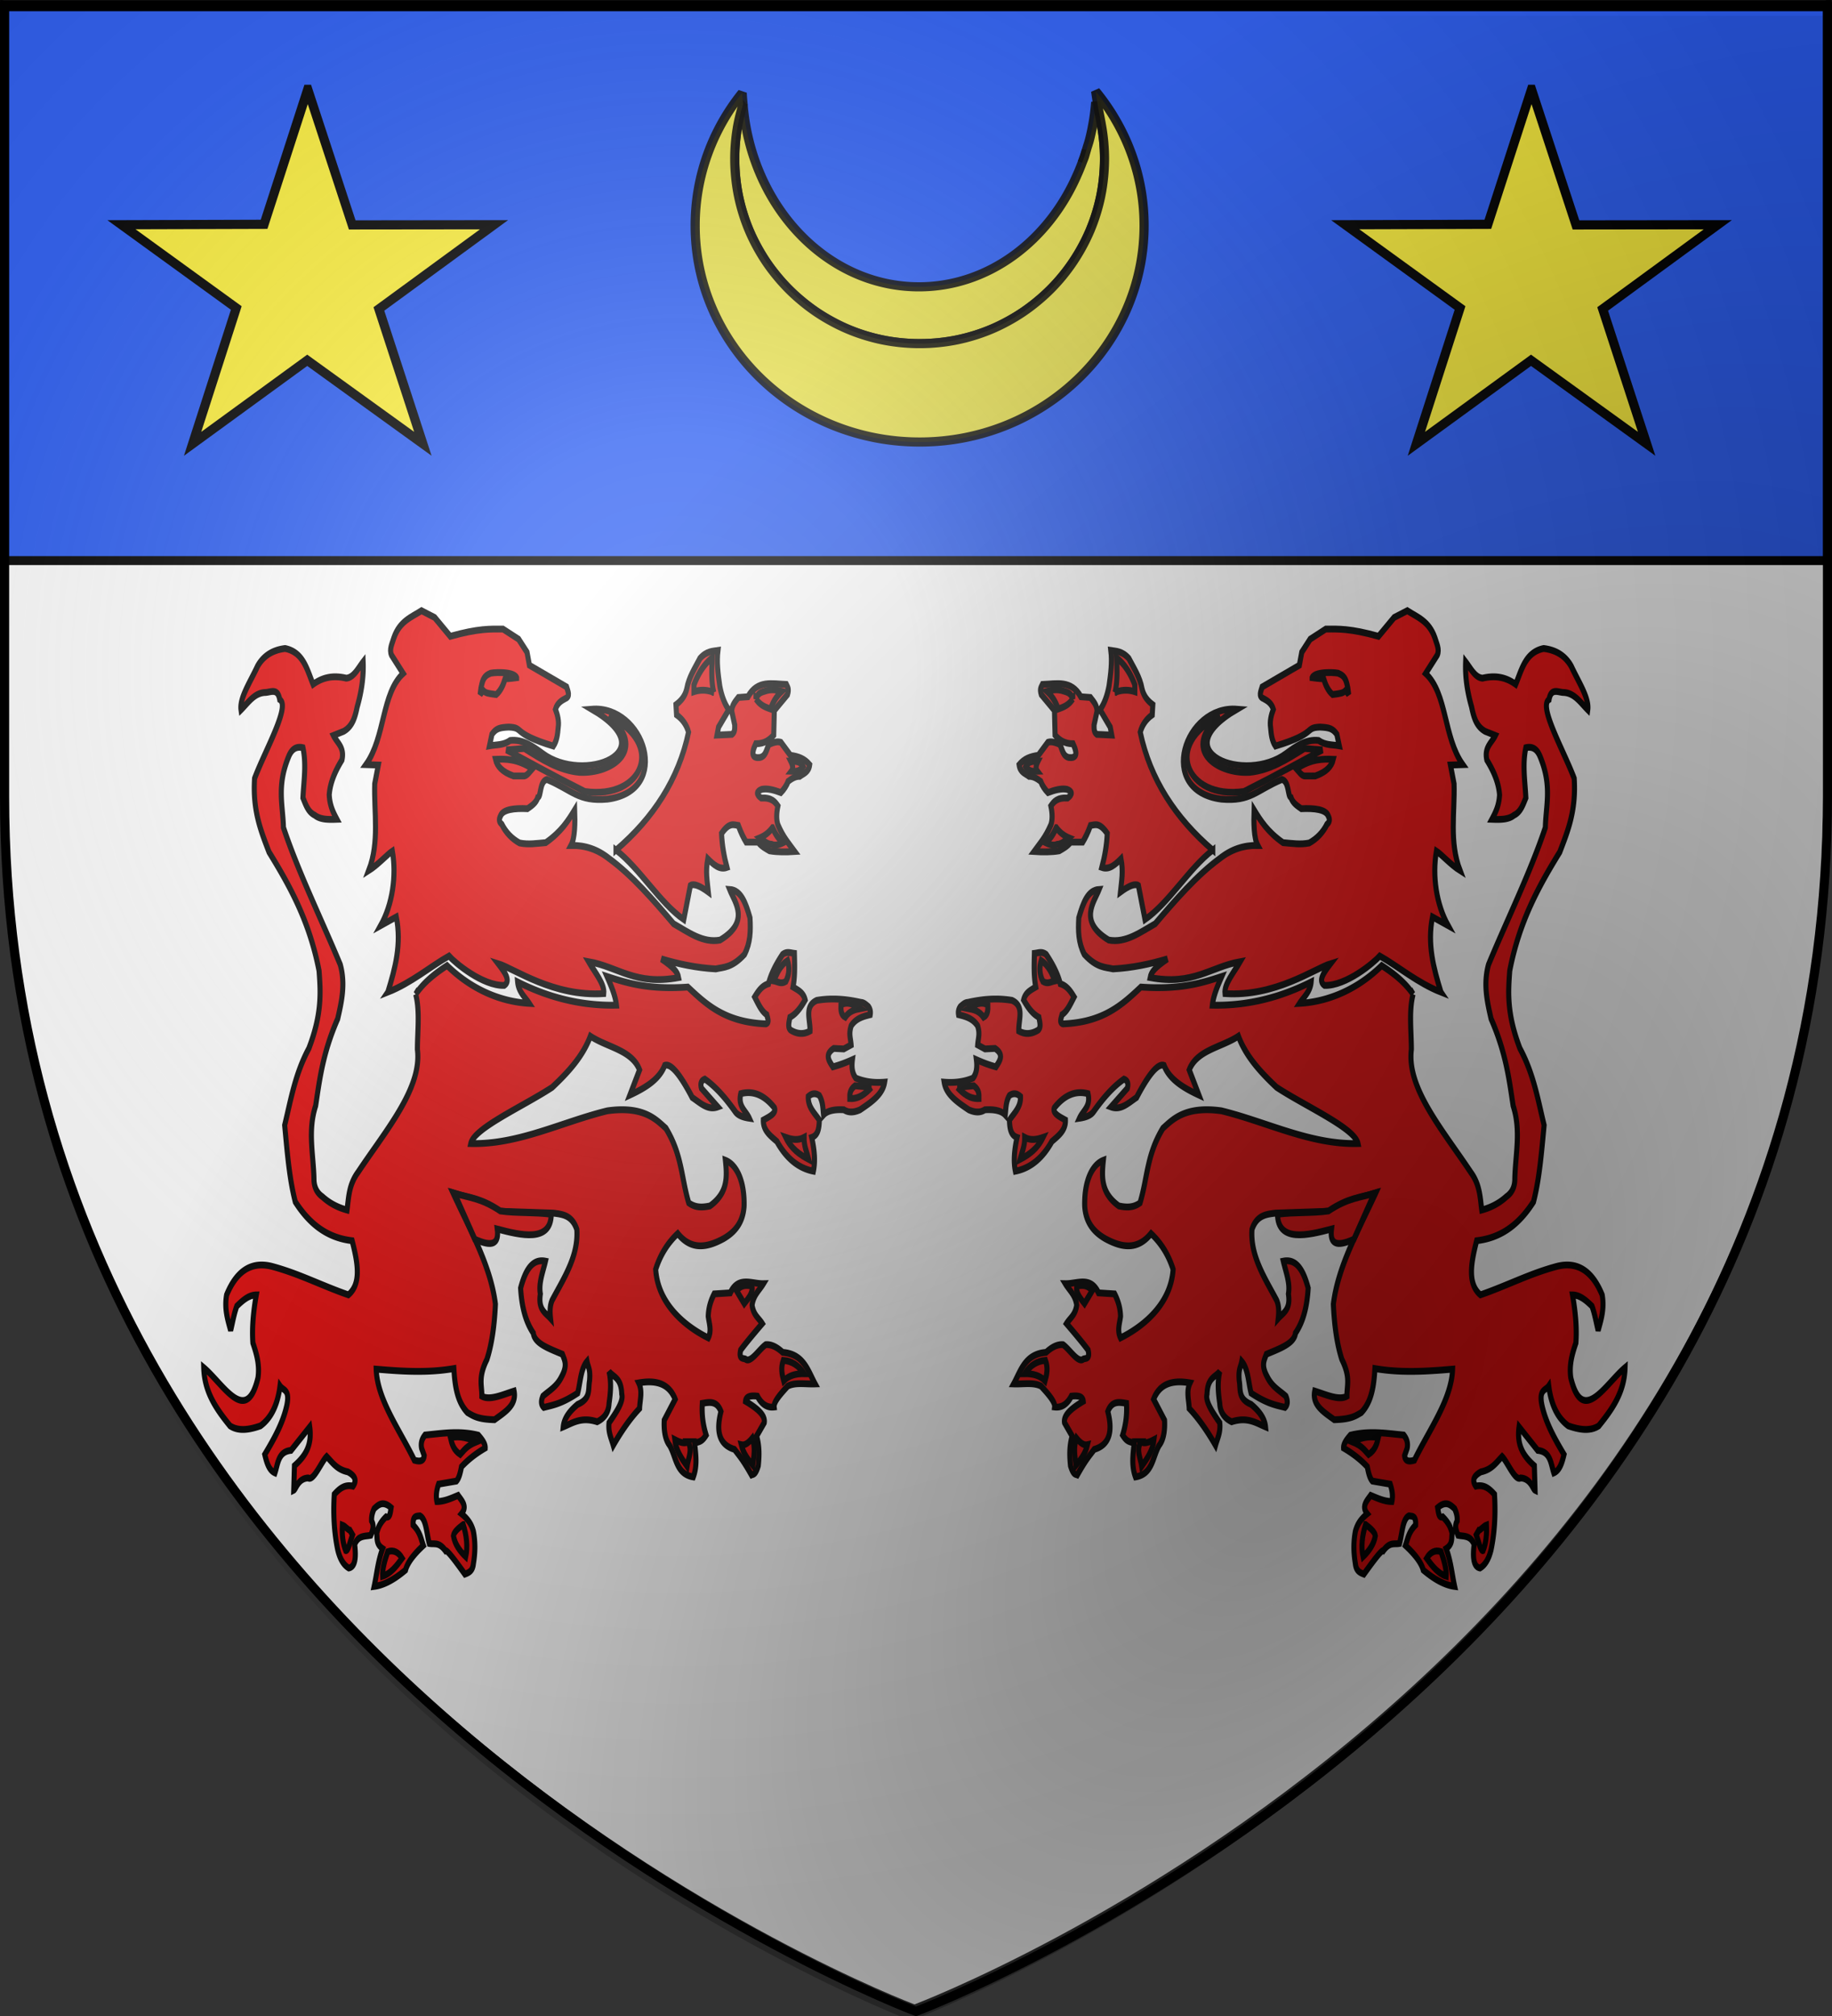 <svg xmlns="http://www.w3.org/2000/svg" xmlns:xlink="http://www.w3.org/1999/xlink" width="600" height="660" version="1.0"><rect width="100%" height="100%" fill="#333333" stroke="none"/><defs><radialGradient xlink:href="#a" id="c" cx="418.062" cy="294.136" r="300" fx="418.062" fy="294.136" gradientTransform="matrix(1.212 -1.705 .952 .677 -360.034 979.205)" gradientUnits="userSpaceOnUse"/><radialGradient xlink:href="#b" id="d" cx="221.445" cy="226.331" r="300" fx="221.445" fy="226.331" gradientTransform="matrix(1.353 0 0 1.349 -77.63 -85.747)" gradientUnits="userSpaceOnUse"/><linearGradient id="a"><stop offset="0" style="stop-color:#000;stop-opacity:1"/><stop offset="1" style="stop-color:#000;stop-opacity:0"/></linearGradient><linearGradient id="b"><stop offset="0" style="stop-color:white;stop-opacity:.314"/><stop offset=".19" style="stop-color:white;stop-opacity:.251"/><stop offset=".6" style="stop-color:#6b6b6b;stop-opacity:.125"/><stop offset="1" style="stop-color:black;stop-opacity:.125"/></linearGradient></defs><g style="display:inline"><path d="M299.5 656.2S598 543.88 598 258.427V-.124H1v258.552c0 285.451 298.5 397.771 298.5 397.771z" style="fill:#fff;fill-opacity:1;fill-rule:evenodd;stroke:none;stroke-width:1px;stroke-linecap:butt;stroke-linejoin:miter;stroke-opacity:1"/></g><g style="display:inline"><g style="fill:#2b5df2;fill-opacity:1;display:inline"><path d="M1.532 2.114h596.466v179.009H1.532z" style="fill:#2b5df2;fill-opacity:1;fill-rule:nonzero;stroke:#000;stroke-width:2.877;stroke-miterlimit:4;stroke-opacity:1;stroke-dasharray:none" transform="matrix(1.001 0 0 1.017 -.08 -.674)"/></g><g style="fill:#e20909;fill-opacity:1"><path d="M348.336 475.563c-2.484-6.015-4.756-12.176-2.904-19.163l5.346 2.211c-4.01-5.398-5.464-12.61-3.992-18.992 1.64.797 4.937 3.508 8.105 4.989-3.758-7.37-1.772-14.741-2.056-22.112l-1.234-4.79 4.233-.108c-6.663-7.019-5.3-18.084-12.749-23.217l3.992-4.683c.872-1.474-.252-2.948-.822-4.422-2.014-4.254-6-5.233-9.46-6.894l-4.523 1.734-5.346 4.791c-9.654-2.005-13.704-1.858-18.095-1.842l-5.347 2.58-2.878 3.316-.823 3.317-12.749 5.527c-.478 1.167-1.338 2.447.411 2.949 1.424.573 2.795 1.211 3.41 2.75-.782 1.54-1.251 3.08-.942 4.62.205 1.66.39 3.325 1.663 4.746 14.58-3.293 9.735-4.676 15.301-4.838 3.181.118 4.339.361 5.758 1.842l.84 2.933c-2.37-.326-4.741-.102-7.112-1.366-4.407-.34-7.77 1.498-11.104 3.316-13.933 7.815-42.294-.177-16.843-11.278-17.958-1.089-27.915 20.733-5.41 22.912 10.155.675 12.096-2.29 20.821-5.016 2.555.576 1.889 4.436 3.077 4.584.616 1.428 2.144 2.13 3.531 2.865 4.667-.164 8.388.225 9.218 1.78.801 1.157.322 1.741-.411 2.21-1.432 2.114-3.479 3.676-6.073 4.747-3 .467-5.999.105-8.998-.086-5.314-2.782-7.638-5.563-9.92-8.345-.149 3.225-.097 7.183 1.259 9.06-4.735-.078-9.106.985-13.065 3.339-7.764 4.196-15.418 10.774-22.087 16.606-5.128 2.166-10.098 4.972-15.964 4.161-10.474-4.7-4.972-9.749-3.29-12.898-3.848.19-5.426 3.26-6.967 7.24-.248 3.368-.172 6.276 1.886 9.299 4.283 3.434 7.117 3.244 9.87 3.708 6.65-.27 12.775-1.248 18.652-2.558-4.194 2.152-5.554 3.301-5.928 4.769 14.78 2.057 20.568-2.693 30.844-4.054-2.14 2.763-5.517 5.684-5.176 8.13 17.296.844 30.666-6.358 36.166-7.609-2.26 2.196-4.353 4.353-2.057 5.528 7.492.141 16.946-5.798 18.968-7.5 6.263 2.61 12.817 6.821 20.974 9.212z" style="fill:#e20909;fill-opacity:1;fill-rule:evenodd;stroke:#000;stroke-width:1.737;stroke-linecap:butt;stroke-linejoin:miter;stroke-miterlimit:4;stroke-opacity:1;stroke-dasharray:none" transform="matrix(.955 0 0 1.285 139.262 -286.292)"/><path d="M311.419 416.247c-3.612-.11-7.429-.131-12.646 2.396.926.762 1.91 1.966 3.084 1.842h3.393c3.847-1.011 5.605-2.49 6.169-4.238zM307.717 413.852l-6.168-.369c-6.028 2.815-11.845 5.58-18.918 6.08-11.227.44-23.438-5.847-10.076-14.28-19.236 6.71-12.151 21.307 8.225 19.164 13.173-4.942 17.959-7.064 26.937-10.595z" style="fill:#e20909;fill-opacity:1;fill-rule:evenodd;stroke:#000;stroke-width:1.737;stroke-linecap:butt;stroke-linejoin:miter;stroke-miterlimit:4;stroke-opacity:1;stroke-dasharray:none" transform="matrix(.955 0 0 1.285 139.262 -286.292)"/><path d="M270.088 439.372c-12.75-8.133-21.45-17.973-24.881-30.035.685-1.846 2.056-3.313 4.112-4.422l.206-2.58c-1.684-.947-3.107-2.13-3.701-4.053-.701-2.941-2.801-5.256-4.524-7.74-2.27-1.895-4.437-1.816-6.169-2.026.497 3.01-.04 6.02-.617 9.029-.62 2.514-1.641 4.549-3.084 6.08l3.496 4.423.514 2.026-5.141-.184c-1.077-.626-.894-1.535-.925-2.395l1.028-3.501c-.008-1.501-1.197-2.473-2.262-3.501l-3.29-.184c-3.236-4.311-8.356-3.274-13.16-3.133-.382.64-1.063 1.013-.411 2.58l4.523 4.054.206 6.264c1.416 1.215 3.123 2.213 6.169 2.212 1.872 2.993.78 3.686-1.44 3.5-2.094-.34-2.228-2.087-3.084-3.316-2.198-.778-3.27-.748-4.113-.553l-3.29 3.317c-2.873.313-4.803.853-6.58 2.395.321 1.89 2.052 2.2 3.393 2.948 1.507-.026 2.774.59 4.01 1.29.51 1.062 1.423 2.034 2.467 2.856 2.419-.68 4.707-1.126 6.58-.829 1.766.503 2.003 1.217.206 2.211-3.696-.12-4.74.947-5.757 2.027.548 1.965.548 3.562 0 4.79-1.92 3.344-3.839 4.858-5.758 6.818 2.995.148 5.914.158 8.636-.184 1.38-.6 2.792-1.138 3.907-2.211h4.113c.89-1.09 1.782-2.413 2.673-4.238 1.625-.18 3.08-.855 5.757 2.027-.167 3.02-.862 5.884-1.85 8.66 2.542.668 4.576-.71 6.58-2.211.816 3.363.196 5.549-.206 8.476 3.016-1.658 5.072-2.211 6.169-1.658l2.262 8.66c8.144-4.182 15.097-13.026 23.236-17.69z" style="fill:#e20909;fill-opacity:1;fill-rule:evenodd;stroke:#000;stroke-width:1.737;stroke-linecap:butt;stroke-linejoin:miter;stroke-miterlimit:4;stroke-opacity:1;stroke-dasharray:none" transform="matrix(.955 0 0 1.285 139.262 -286.292)"/><path d="M236.57 399.203a12.739 12.739 0 0 1 6.786-.184v-1.75c-1.545-3.037-3.63-5.348-6.271-6.91.201 3.031.359 6.053-.514 8.844zM222.074 400.861c-1.498 1.672-3.273 2.102-5.038 2.58-.714-1.753-1.994-3.252-3.804-4.514 1.557-.318 3.148-.59 5.243-.185 1.32.386 2.796.348 3.599 2.12zM210.148 416.708c-.64.962-.93 1.862-.206 2.58-1.337.034-2.673.193-4.01-1.198.727-1.221 2.408-1.372 4.216-1.382zM216.42 433.66c1.073 1.078 2.423 1.991 4.317 2.58-1.257.766-2.488 1.603-4.01 1.658-1.209.424-2.63.09-4.112-.46 1.973-.944 2.905-2.354 3.804-3.778zM338.782 476.095c-2.923-3.176-6.753-5.336-10.76-7.296-8.31 6.036-18.208 9.191-28.14 9.626 1.357-1.564 3.638-2.944 3.936-5.457-9.955 3.727-21.177 6.116-33.87 5.917.358-2.432 1.767-4.864 3.198-7.296-7.105 1.725-14.43 3.363-27.71 2.682-6.409 4.493-12.85 8.967-26.755 9.381-1.23-.274-.638-1.364-.29-2.345 1.756-.828 2.91-2.735 4.138-4.507-1.2-1.463-2.461-2.872-4.738-3.371-.86-2.489-2.594-4.977-4.823-7.465-1.488-.827-2.565-.408-4.053-.276-.08 2.86-.252 5.722.46 8.583-1.95.86-3.555 1.452-4.155 3.28 1.369 1.729 2.79 3.423 5.234 4.43.286 1.205.818 2.498-.206 3.234-2.23 1.032-4.459 1.194-6.688.261-.15-2.804 2.05-6.35-2.326-7.817-5.353-.664-10.316-.283-15.122.52-1.055.022-1.805.59-2.597 1.082-.662.682-.76 1.364-.602 2.046 2.444.459 4.878.935 6.518 2.835.89 2.029.216 3.086.032 4.874l2.505 1.02 3.45-.13c3.158 1.563 1.67 3.127.29 4.69-2.91-.608-4.86-1.216-6.688-1.824.403 2.414-.203 3.743-1.163 4.69-3.296 1.035-6.592 1.234-9.887 1.043.668 3.145 4.553 5.09 8.433 7.036 2.45.818 4.169.652 5.525 0 3.228-.143 5.67.218 6.98 1.303.27-1.65.16-3.3 1.453-4.951 1.584-.785 2.74-.418 3.78.26.163 2.727-2.16 4.18-3.78 5.994.085 2.005.373 3.875 2.617 4.43-.915 3.082-1.306 6.007-.581 8.599 5.486-.812 9.482-3.554 12.504-7.557 2.253-1.475 4.779-2.813 4.653-5.472-2.179-.893-4.528-1.758-3.78-3.127 3.574-3.35 7.407-4.404 11.529-3.588 1.013 3.27-1.723 4.298-2.908 6.254 2.052-.227 3.795-.663 4.755-1.624 3.147-3.292 6.505-6.268 10.47-8.339 1.169.315 1.637 1.049 1.162 2.346l-5.61 4.735c3.4.93 5.924-.955 8.791-2.406 3.878-5.515 7.19-8.794 9.426-8.17 1.832 3.553 6.563 5.707 11.923 7.557l-3.301-6.407c2.626-5.103 11.207-5.76 16.866-8.599 2.544 5.084 7.557 9.161 13.086 13.03 9.908 4.837 26.758 10.365 27.917 14.331-16.342.297-31.226-5.504-46.819-8.338-12.688-1.319-16.894 2.37-20.065 4.43-5.588 6.784-5.278 12.688-7.852 19.022-2.423 1.321-4.846 1.157-7.27.782-6.155-3.304-5.91-7.36-5.302-11.634-4.045 1.166-6.627 5.618-6.397 11.726.367 4.115 3.125 6.582 7.047 8.247 5.687 2.306 11.105 2.983 15.703-1.303 3.475 2.428 6.004 5.463 7.56 9.12-.955 10.798-14.46 16.115-18.03 17.46-1.21-1.825-.32-3.649 0-5.473-.075-2.181-.865-4.042-2.035-5.733l-5.525-.26c-2.736-4.337-7.351-2.278-11.341-2.346 1.389 1.71 3.458 2.9 3.866 5.488-.495 2.563-2.266 3.219-3.49 4.69 4.031 3.503 6.106 5.428 7.408 6.729.685 2.334-.706 2.061-1.592 2.284-1.788 1.195-4.652-2.428-6.98-3.648-1.95-.132-3.9.62-5.85 1.961-7.189.42-8.6 4.58-11.1 8.033 3.38.095 6.784-.454 9.39.566 2.472 2.021 4.864 4.02 4.653 5.32 2.48.23 4.347-.778 5.73-2.759 3.108-.278 3.962.361 4.072 1.303-3.881 1.727-6.868 3.503-6.398 5.473l2.617 3.387c-1.005 2.52-.935 5.038-.581 7.557.966 2.321 1.622 2.138 2.326 2.345 3.148-4.158 4.201-4.875 5.816-6.514 5.445-1.201 6.324-4.762 4.653-9.642 1.411-2.795 3.919-2.398 6.398-2.084.236 2.697-.182 5.395-1.316 8.093 1.359 1.58 2.076 1.65 3.983 2.006-.477 3.058-.976 5.83.428 8.647 6.001-.73 5.814-5.156 8.143-8.078 1.784-1.694 1.947-4.438 1.812-6.378l-3.745-5.333c2.168-4.147 6.785-4.919 12.504-4.17-1.378 2.172-.397 4.344-.29 6.515 3.149 2.48 6.14 5.674 9.014 9.381.667-1.788 1.797-3.266 1.454-5.732-2.577-2.768-5.009-5.492-4.362-7.297.197-4.165 2.665-4.257 4.362-5.733-.828 2.693-.528 5.386 0 8.079.132 2.173 1.472 3.745 4.072 4.69 5.427-1.301 8.288.27 11.632 1.303-.282-2.183-2.201-4.04-4.944-5.733-4.607-1.452-3.537-3.857-4.071-5.993-.365-3.021.502-3.467.872-4.951 2.173 1.9 2.247 5.303 3.199 8.078 5.577 2.738 8.424 3.031 11.632 3.648.959-.698.976-1.677.29-2.867-2.213-1.467-4.683-2.362-6.397-4.95-2.162-2.921-1.029-4.23-.29-5.734 4.646-1.472 9.556-2.722 9.972-5.38 2.92-3.22 4.012-7.217 4.362-11.465-1.584-4.438-3.936-7.56-8.519-6.868.874 2.78 2.392 5.56 1.745 8.339.813 4.032-1.72 4.767-3.49 6.254.244-1.662.263-3.273-.581-4.69-4.125-5.732-9.036-11.307-8.433-17.98 1.634-3.65 4.907-3.87 8.142-4.17l18.303-.46c5.74-3.033 10.76-3.476 15.994-4.691-5.752 9.345-12.878 18.537-14.522 28.343.323 5.385 1.215 10.159 2.908 14.071 3.064 4.61 1.704 6.578 1.744 9.381-2.703 1.147-7.051-.36-11.05-1.303-.94 3.602 3.136 5.353 6.688 7.297 5.897-.107 7.374-1.007 9.306-1.824 3.589-2.822 4.307-6.93 4.653-11.205 9.015 1.144 17.618.72 26.633.152-.335 7.731-8.027 15.462-13.086 23.192-1.786.394-3.216.362-3.37-1.195l.873-1.824c.38-1.404-.175-2.473-1.163-3.387-5.96-.428-11.82-1.168-18.303.047-1.27 1.088-2.406 2.176-2.326 3.264 3.617 1.589 6.148 3.178 8.125 4.767.392 1.47.814 2.9 1.744 3.648l6.107.782c.672 1.476 1.003 2.953.582 4.43-2.61-.018-4.923-.837-7.27-1.564-1.347 1.431-3.234 2.788-1.163 4.69-2.719 1.63-3.515 3.043-4.072 4.43-.811 3.216-.548 5.854 0 8.34.26 1.822 1.577 2.223 2.908 2.605 3.254-3.374 6.142-6.257 6.689-5.993 2.26-2.293 3.767-1.553 5.525-1.825.924-2.549 1.047-6.247 3.199-7.035 1.141.126 2.498-.135 2.326 2.345-2.361 1.737-2.669 3.474-3.49 5.212 3.175 2.198 5.397 4.3 6.107 6.254 4.007 2.519 7.576 3.86 10.76 4.169-.937-3.204-1.24-6.22-2.908-9.642 2.288-1.122 1.794-2.557 2.036-3.908-.43-1.227-.893-2.462-3.2-4.17-1.326.388-1.474-1.075-1.744-2.345 2.836-1.842 4.317-.77 5.816.26.757 1.182.935 2.19.872 3.128-.945 1.216-.378 2.432.291 3.648 2.01.33 4.285-.053 5.525 2.345-.565 3.447-.135 5.734 2.036 5.993 1.826-.802 3.05-2.414 3.78-4.69 1.24-4.436 1.57-9.144 1.164-14.072-1.719-1.436-3.596-2.59-6.398-2.084-1.412-1.472-.68-2.668 1.745-3.648 3.803-.597 5.275-2.387 7.27-3.91 1.841 1.391 4.506 6.34 6.347 5.46 3.488.13 4.2 2.857 4.944 3.127l-.24-6.24c-3.422-2.269-6.152-4.963-5.235-9.903l6.397 5.993c4.414.316 4.466 3.337 5.526 5.733 2.018-.644 2.821-2.594 3.49-4.69-3.205-3.995-6.246-8.03-7.562-12.508-1.127-4.114 1.214-3.738 2.327-4.951.822 4.9 3.125 8.209 6.688 10.162 3.955 1.042 7.606 1.404 10.469 0 4.543-4.176 8.781-8.505 9.015-14.853-6.77 4.232-14.642 15.025-18.611 2.606-.618-3.26.472-6.083 1.744-8.86.377-3.945-.173-8.057-1.163-12.247 2.574.028 4.653 1.388 6.688 2.866.917 1.866 1.434 4.09 2.104 6.178 1.04-2.793 2.205-5.538 1.386-9.044-3.202-5.786-8.1-8.631-15.412-7.297-9.32 1.832-16.895 4.828-26.343 7.28-4.46-2.822-3.283-8.077-1.283-13.794 9.141-.79 14.983-4.71 19.483-9.902 2.021-5.84 2.718-12.215 3.643-19.528-2.132-6.52-3.572-13.04-8.295-19.56-4.535-8.828-4.046-14.338-3.49-19.804 3.318-12.69 10.062-21.65 17.157-30.228 2.747-5.345 5.659-10.554 4.944-18.762-3.612-7.127-12.335-18.424-8.621-20.08.692-2.923 2.839-1.938 4.84-1.81 3.81.045 5.907 2.547 8.433 4.43.549-2.965-3.05-6.957-5.645-11.096-2.137-2.82-5.421-4.173-9.476-4.538-6.281.968-7.492 5.344-9.596 9.12-2.94-1.597-6.489-2.415-11.342-1.563-2.545-.122-4.036-2.447-5.816-4.17-.213 3.955.607 7.756 2.036 11.466.704 2.506 1.529 4.952 4.653 6.254l3.49 1.042c-1.256 1.914-3.874 3.014-2.909 6.254 2.258 2.748 4.014 5.624 4.362 8.86-.173 2.711-1.368 4.507-2.617 6.254 2.904.082 5.734.082 7.56-1.042 2.288-.81 3.107-2.672 4.072-4.43-.287-4.256-1.231-8.512 0-12.769 2.572-.46 4.012.602 4.944 2.346 4.109 7.48 1.912 12.302 1.745 17.98-5.241 11.64-12.976 23.279-19.484 34.918-1.845 4.923-.496 9.368.872 13.811 5.105 8.706 6.168 15.344 7.561 22.15 2.763 6.359.786 12.364.582 18.501.038 2.209-1.029 3.71-2.908 4.69-2.389 1.635-5.223 2.736-8.433 3.388-.58-3.214-.592-6.428-3.78-9.641-9.47-10.592-22.019-21.375-20.357-31.27-.019-4.754-.888-9.763.582-14.072z" style="fill:#e20909;fill-opacity:1;fill-rule:evenodd;stroke:#000;stroke-width:1.737;stroke-linecap:butt;stroke-linejoin:miter;stroke-miterlimit:4;stroke-opacity:1;stroke-dasharray:none" transform="matrix(.955 0 0 1.285 139.262 -286.292)"/><path d="M211.266 467.496c-.71 1.78-.644 3.561.582 5.342 1.655.759 2.768.058 4.07-.13-.97-1.998-2.15-3.901-4.652-5.212zM186.257 479.743c2.23-1.076 4.46-1.893 6.689-.912.048 1.281.018 2.527-1.454 3.127-1.498-1.625-3.357-1.952-5.235-2.215zM182.477 499.808c2.043 1.597 4.225 2.984 7.415 2.867.013-1.086.125-2.172-1.744-3.258l-5.671.391zM205.596 512.577c.06 2.133-.952 3.786-1.6 5.602 3.064-1.2 5.939-2.683 7.852-5.602-2.084.539-4.168.837-6.252 0zM223.48 550.492c-.436 1.71 1.179 3.054 2.617 4.43l2.617-3.258c-1.176-1.24-2.895-1.67-5.234-1.172zM212.72 569.384c-2.739.15-5.16 1.154-7.124 3.388 2.863-.034 5.277.47 6.979 1.824.59-1.616 1.078-3.255.145-5.212zM223.334 589.188c-1.083 2.302-.565 4.604-.145 6.906 1.537-1.43 3.138-2.774 3.926-5.212-1.26.23-2.52-.54-3.78-1.694zM245.435 590.1c.79.466 2.17.402 4.507-.52-.413 2.702-2.282 4.753-4.216 6.774-.417-2.084-1.987-4.169-.29-6.254zM326.859 589.058c-3.498-.536-6.278.215-9.015 1.042 3.561 1.086 4.304 2.172 5.67 3.258 2.387-1.206 2.847-2.756 3.345-4.3zM322.497 611.208c-1.208 2.9-1.602 5.655-.872 8.208 2.05-1.491 3.707-3.16 4.216-5.342-.191-.955-1.615-1.91-3.344-2.866zM343.435 619.807c1.273-1.572 2.895-2.206 4.943-1.694 1.018 2.215 1.876 4.382 1.745 6.254-2.712-.656-4.74-2.535-6.688-4.56zM360.446 613.813l.912-1.162c.518.002 1.628-1.054 2.578-1.313.153 2.495-.155 4.714-1.163 6.515-.776.25-1.551-2.39-2.327-4.04zM304.177 395.444c1.005-1.78 9.233-1.305 9.16-1.042 2.424.712 2.607 2.227 3.053 3.648l.291 1.694-1.018-1.042c-.872.738-2.066.757-3.199.912l-1.308.13c-1.606-1.045-2.396-2.508-3.054-4.039-1.721.006-2.708-.153-3.925-.26zM292.295 532.147c.098 7.263 10.43 5.354 18.507 3.777-.598 3.727 1.524 4.69 7.71 2.58l6.992-11.7c-4.707 1.119-8.992 1.12-15.73 4.514-5.826.599-11.389.253-17.479.829z" style="fill:#e20909;fill-opacity:1;fill-rule:evenodd;stroke:#000;stroke-width:1.737;stroke-linecap:butt;stroke-linejoin:miter;stroke-miterlimit:4;stroke-opacity:1;stroke-dasharray:none" transform="matrix(.955 0 0 1.285 139.262 -286.292)"/></g><g style="fill:#e20909;fill-opacity:1;display:inline"><path d="M348.336 475.563c-2.484-6.015-4.756-12.176-2.904-19.163l5.346 2.211c-4.01-5.398-5.464-12.61-3.992-18.992 1.64.797 4.937 3.508 8.105 4.989-3.758-7.37-1.772-14.741-2.056-22.112l-1.234-4.79 4.233-.108c-6.663-7.019-5.3-18.084-12.749-23.217l3.992-4.683c.872-1.474-.252-2.948-.822-4.422-2.014-4.254-6-5.233-9.46-6.894l-4.523 1.734-5.346 4.791c-9.654-2.005-13.704-1.858-18.095-1.842l-5.347 2.58-2.878 3.316-.823 3.317-12.749 5.527c-.478 1.167-1.338 2.447.411 2.949 1.424.573 2.795 1.211 3.41 2.75-.782 1.54-1.251 3.08-.942 4.62.205 1.66.39 3.325 1.663 4.746 14.58-3.293 9.735-4.676 15.301-4.838 3.181.118 4.339.361 5.758 1.842l.84 2.933c-2.37-.326-4.741-.102-7.112-1.366-4.407-.34-7.77 1.498-11.104 3.316-13.933 7.815-42.294-.177-16.843-11.278-17.958-1.089-27.915 20.733-5.41 22.912 10.155.675 12.096-2.29 20.821-5.016 2.555.576 1.889 4.436 3.077 4.584.616 1.428 2.144 2.13 3.531 2.865 4.667-.164 8.388.225 9.218 1.78.801 1.157.322 1.741-.411 2.21-1.432 2.114-3.479 3.676-6.073 4.747-3 .467-5.999.105-8.998-.086-5.314-2.782-7.638-5.563-9.92-8.345-.149 3.225-.097 7.183 1.259 9.06-4.735-.078-9.106.985-13.065 3.339-7.764 4.196-15.418 10.774-22.087 16.606-5.128 2.166-10.098 4.972-15.964 4.161-10.474-4.7-4.972-9.749-3.29-12.898-3.848.19-5.426 3.26-6.967 7.24-.248 3.368-.172 6.276 1.886 9.299 4.283 3.434 7.117 3.244 9.87 3.708 6.65-.27 12.775-1.248 18.652-2.558-4.194 2.152-5.554 3.301-5.928 4.769 14.78 2.057 20.568-2.693 30.844-4.054-2.14 2.763-5.517 5.684-5.176 8.13 17.296.844 30.666-6.358 36.166-7.609-2.26 2.196-4.353 4.353-2.057 5.528 7.492.141 16.946-5.798 18.968-7.5 6.263 2.61 12.817 6.821 20.974 9.212z" style="fill:#e20909;fill-opacity:1;fill-rule:evenodd;stroke:#000;stroke-width:1.737;stroke-linecap:butt;stroke-linejoin:miter;stroke-miterlimit:4;stroke-opacity:1;stroke-dasharray:none" transform="matrix(-.955 0 0 1.285 459.684 -286.292)"/><path d="M311.419 416.247c-3.612-.11-7.429-.131-12.646 2.396.926.762 1.91 1.966 3.084 1.842h3.393c3.847-1.011 5.605-2.49 6.169-4.238zM307.717 413.852l-6.168-.369c-6.028 2.815-11.845 5.58-18.918 6.08-11.227.44-23.438-5.847-10.076-14.28-19.236 6.71-12.151 21.307 8.225 19.164 13.173-4.942 17.959-7.064 26.937-10.595z" style="fill:#e20909;fill-opacity:1;fill-rule:evenodd;stroke:#000;stroke-width:1.737;stroke-linecap:butt;stroke-linejoin:miter;stroke-miterlimit:4;stroke-opacity:1;stroke-dasharray:none" transform="matrix(-.955 0 0 1.285 459.684 -286.292)"/><path d="M270.088 439.372c-12.75-8.133-21.45-17.973-24.881-30.035.685-1.846 2.056-3.313 4.112-4.422l.206-2.58c-1.684-.947-3.107-2.13-3.701-4.053-.701-2.941-2.801-5.256-4.524-7.74-2.27-1.895-4.437-1.816-6.169-2.026.497 3.01-.04 6.02-.617 9.029-.62 2.514-1.641 4.549-3.084 6.08l3.496 4.423.514 2.026-5.141-.184c-1.077-.626-.894-1.535-.925-2.395l1.028-3.501c-.008-1.501-1.197-2.473-2.262-3.501l-3.29-.184c-3.236-4.311-8.356-3.274-13.16-3.133-.382.64-1.063 1.013-.411 2.58l4.523 4.054.206 6.264c1.416 1.215 3.123 2.213 6.169 2.212 1.872 2.993.78 3.686-1.44 3.5-2.094-.34-2.228-2.087-3.084-3.316-2.198-.778-3.27-.748-4.113-.553l-3.29 3.317c-2.873.313-4.803.853-6.58 2.395.321 1.89 2.052 2.2 3.393 2.948 1.507-.026 2.774.59 4.01 1.29.51 1.062 1.423 2.034 2.467 2.856 2.419-.68 4.707-1.126 6.58-.829 1.766.503 2.003 1.217.206 2.211-3.696-.12-4.74.947-5.757 2.027.548 1.965.548 3.562 0 4.79-1.92 3.344-3.839 4.858-5.758 6.818 2.995.148 5.914.158 8.636-.184 1.38-.6 2.792-1.138 3.907-2.211h4.113c.89-1.09 1.782-2.413 2.673-4.238 1.625-.18 3.08-.855 5.757 2.027-.167 3.02-.862 5.884-1.85 8.66 2.542.668 4.576-.71 6.58-2.211.816 3.363.196 5.549-.206 8.476 3.016-1.658 5.072-2.211 6.169-1.658l2.262 8.66c8.144-4.182 15.097-13.026 23.236-17.69z" style="fill:#e20909;fill-opacity:1;fill-rule:evenodd;stroke:#000;stroke-width:1.737;stroke-linecap:butt;stroke-linejoin:miter;stroke-miterlimit:4;stroke-opacity:1;stroke-dasharray:none" transform="matrix(-.955 0 0 1.285 459.684 -286.292)"/><path d="M236.57 399.203a12.739 12.739 0 0 1 6.786-.184v-1.75c-1.545-3.037-3.63-5.348-6.271-6.91.201 3.031.359 6.053-.514 8.844zM222.074 400.861c-1.498 1.672-3.273 2.102-5.038 2.58-.714-1.753-1.994-3.252-3.804-4.514 1.557-.318 3.148-.59 5.243-.185 1.32.386 2.796.348 3.599 2.12zM210.148 416.708c-.64.962-.93 1.862-.206 2.58-1.337.034-2.673.193-4.01-1.198.727-1.221 2.408-1.372 4.216-1.382zM216.42 433.66c1.073 1.078 2.423 1.991 4.317 2.58-1.257.766-2.488 1.603-4.01 1.658-1.209.424-2.63.09-4.112-.46 1.973-.944 2.905-2.354 3.804-3.778zM338.782 476.095c-2.923-3.176-6.753-5.336-10.76-7.296-8.31 6.036-18.208 9.191-28.14 9.626 1.357-1.564 3.638-2.944 3.936-5.457-9.955 3.727-21.177 6.116-33.87 5.917.358-2.432 1.767-4.864 3.198-7.296-7.105 1.725-14.43 3.363-27.71 2.682-6.409 4.493-12.85 8.967-26.755 9.381-1.23-.274-.638-1.364-.29-2.345 1.756-.828 2.91-2.735 4.138-4.507-1.2-1.463-2.461-2.872-4.738-3.371-.86-2.489-2.594-4.977-4.823-7.465-1.488-.827-2.565-.408-4.053-.276-.08 2.86-.252 5.722.46 8.583-1.95.86-3.555 1.452-4.155 3.28 1.369 1.729 2.79 3.423 5.234 4.43.286 1.205.818 2.498-.206 3.234-2.23 1.032-4.459 1.194-6.688.261-.15-2.804 2.05-6.35-2.326-7.817-5.353-.664-10.316-.283-15.122.52-1.055.022-1.805.59-2.597 1.082-.662.682-.76 1.364-.602 2.046 2.444.459 4.878.935 6.518 2.835.89 2.029.216 3.086.032 4.874l2.505 1.02 3.45-.13c3.158 1.563 1.67 3.127.29 4.69-2.91-.608-4.86-1.216-6.688-1.824.403 2.414-.203 3.743-1.163 4.69-3.296 1.035-6.592 1.234-9.887 1.043.668 3.145 4.553 5.09 8.433 7.036 2.45.818 4.169.652 5.525 0 3.228-.143 5.67.218 6.98 1.303.27-1.65.16-3.3 1.453-4.951 1.584-.785 2.74-.418 3.78.26.163 2.727-2.16 4.18-3.78 5.994.085 2.005.373 3.875 2.617 4.43-.915 3.082-1.306 6.007-.581 8.599 5.486-.812 9.482-3.554 12.504-7.557 2.253-1.475 4.779-2.813 4.653-5.472-2.179-.893-4.528-1.758-3.78-3.127 3.574-3.35 7.407-4.404 11.529-3.588 1.013 3.27-1.723 4.298-2.908 6.254 2.052-.227 3.795-.663 4.755-1.624 3.147-3.292 6.505-6.268 10.47-8.339 1.169.315 1.637 1.049 1.162 2.346l-5.61 4.735c3.4.93 5.924-.955 8.791-2.406 3.878-5.515 7.19-8.794 9.426-8.17 1.832 3.553 6.563 5.707 11.923 7.557l-3.301-6.407c2.626-5.103 11.207-5.76 16.866-8.599 2.544 5.084 7.557 9.161 13.086 13.03 9.908 4.837 26.758 10.365 27.917 14.331-16.342.297-31.226-5.504-46.819-8.338-12.688-1.319-16.894 2.37-20.065 4.43-5.588 6.784-5.278 12.688-7.852 19.022-2.423 1.321-4.846 1.157-7.27.782-6.155-3.304-5.91-7.36-5.302-11.634-4.045 1.166-6.627 5.618-6.397 11.726.367 4.115 3.125 6.582 7.047 8.247 5.687 2.306 11.105 2.983 15.703-1.303 3.475 2.428 6.004 5.463 7.56 9.12-.955 10.798-14.46 16.115-18.03 17.46-1.21-1.825-.32-3.649 0-5.473-.075-2.181-.865-4.042-2.035-5.733l-5.525-.26c-2.736-4.337-7.351-2.278-11.341-2.346 1.389 1.71 3.458 2.9 3.866 5.488-.495 2.563-2.266 3.219-3.49 4.69 4.031 3.503 6.106 5.428 7.408 6.729.685 2.334-.706 2.061-1.592 2.284-1.788 1.195-4.652-2.428-6.98-3.648-1.95-.132-3.9.62-5.85 1.961-7.189.42-8.6 4.58-11.1 8.033 3.38.095 6.784-.454 9.39.566 2.472 2.021 4.864 4.02 4.653 5.32 2.48.23 4.347-.778 5.73-2.759 3.108-.278 3.962.361 4.072 1.303-3.881 1.727-6.868 3.503-6.398 5.473l2.617 3.387c-1.005 2.52-.935 5.038-.581 7.557.966 2.321 1.622 2.138 2.326 2.345 3.148-4.158 4.201-4.875 5.816-6.514 5.445-1.201 6.324-4.762 4.653-9.642 1.411-2.795 3.919-2.398 6.398-2.084.236 2.697-.182 5.395-1.316 8.093 1.359 1.58 2.076 1.65 3.983 2.006-.477 3.058-.976 5.83.428 8.647 6.001-.73 5.814-5.156 8.143-8.078 1.784-1.694 1.947-4.438 1.812-6.378l-3.745-5.333c2.168-4.147 6.785-4.919 12.504-4.17-1.378 2.172-.397 4.344-.29 6.515 3.149 2.48 6.14 5.674 9.014 9.381.667-1.788 1.797-3.266 1.454-5.732-2.577-2.768-5.009-5.492-4.362-7.297.197-4.165 2.665-4.257 4.362-5.733-.828 2.693-.528 5.386 0 8.079.132 2.173 1.472 3.745 4.072 4.69 5.427-1.301 8.288.27 11.632 1.303-.282-2.183-2.201-4.04-4.944-5.733-4.607-1.452-3.537-3.857-4.071-5.993-.365-3.021.502-3.467.872-4.951 2.173 1.9 2.247 5.303 3.199 8.078 5.577 2.738 8.424 3.031 11.632 3.648.959-.698.976-1.677.29-2.867-2.213-1.467-4.683-2.362-6.397-4.95-2.162-2.921-1.029-4.23-.29-5.734 4.646-1.472 9.556-2.722 9.972-5.38 2.92-3.22 4.012-7.217 4.362-11.465-1.584-4.438-3.936-7.56-8.519-6.868.874 2.78 2.392 5.56 1.745 8.339.813 4.032-1.72 4.767-3.49 6.254.244-1.662.263-3.273-.581-4.69-4.125-5.732-9.036-11.307-8.433-17.98 1.634-3.65 4.907-3.87 8.142-4.17l18.303-.46c5.74-3.033 10.76-3.476 15.994-4.691-5.752 9.345-12.878 18.537-14.522 28.343.323 5.385 1.215 10.159 2.908 14.071 3.064 4.61 1.704 6.578 1.744 9.381-2.703 1.147-7.051-.36-11.05-1.303-.94 3.602 3.136 5.353 6.688 7.297 5.897-.107 7.374-1.007 9.306-1.824 3.589-2.822 4.307-6.93 4.653-11.205 9.015 1.144 17.618.72 26.633.152-.335 7.731-8.027 15.462-13.086 23.192-1.786.394-3.216.362-3.37-1.195l.873-1.824c.38-1.404-.175-2.473-1.163-3.387-5.96-.428-11.82-1.168-18.303.047-1.27 1.088-2.406 2.176-2.326 3.264 3.617 1.589 6.148 3.178 8.125 4.767.392 1.47.814 2.9 1.744 3.648l6.107.782c.672 1.476 1.003 2.953.582 4.43-2.61-.018-4.923-.837-7.27-1.564-1.347 1.431-3.234 2.788-1.163 4.69-2.719 1.63-3.515 3.043-4.072 4.43-.811 3.216-.548 5.854 0 8.34.26 1.822 1.577 2.223 2.908 2.605 3.254-3.374 6.142-6.257 6.689-5.993 2.26-2.293 3.767-1.553 5.525-1.825.924-2.549 1.047-6.247 3.199-7.035 1.141.126 2.498-.135 2.326 2.345-2.361 1.737-2.669 3.474-3.49 5.212 3.175 2.198 5.397 4.3 6.107 6.254 4.007 2.519 7.576 3.86 10.76 4.169-.937-3.204-1.24-6.22-2.908-9.642 2.288-1.122 1.794-2.557 2.036-3.908-.43-1.227-.893-2.462-3.2-4.17-1.326.388-1.474-1.075-1.744-2.345 2.836-1.842 4.317-.77 5.816.26.757 1.182.935 2.19.872 3.128-.945 1.216-.378 2.432.291 3.648 2.01.33 4.285-.053 5.525 2.345-.565 3.447-.135 5.734 2.036 5.993 1.826-.802 3.05-2.414 3.78-4.69 1.24-4.436 1.57-9.144 1.164-14.072-1.719-1.436-3.596-2.59-6.398-2.084-1.412-1.472-.68-2.668 1.745-3.648 3.803-.597 5.275-2.387 7.27-3.91 1.841 1.391 4.506 6.34 6.347 5.46 3.488.13 4.2 2.857 4.944 3.127l-.24-6.24c-3.422-2.269-6.152-4.963-5.235-9.903l6.397 5.993c4.414.316 4.466 3.337 5.526 5.733 2.018-.644 2.821-2.594 3.49-4.69-3.205-3.995-6.246-8.03-7.562-12.508-1.127-4.114 1.214-3.738 2.327-4.951.822 4.9 3.125 8.209 6.688 10.162 3.955 1.042 7.606 1.404 10.469 0 4.543-4.176 8.781-8.505 9.015-14.853-6.77 4.232-14.642 15.025-18.611 2.606-.618-3.26.472-6.083 1.744-8.86.377-3.945-.173-8.057-1.163-12.247 2.574.028 4.653 1.388 6.688 2.866.917 1.866 1.434 4.09 2.104 6.178 1.04-2.793 2.205-5.538 1.386-9.044-3.202-5.786-8.1-8.631-15.412-7.297-9.32 1.832-16.895 4.828-26.343 7.28-4.46-2.822-3.283-8.077-1.283-13.794 9.141-.79 14.983-4.71 19.483-9.902 2.021-5.84 2.718-12.215 3.643-19.528-2.132-6.52-3.572-13.04-8.295-19.56-4.535-8.828-4.046-14.338-3.49-19.804 3.318-12.69 10.062-21.65 17.157-30.228 2.747-5.345 5.659-10.554 4.944-18.762-3.612-7.127-12.335-18.424-8.621-20.08.692-2.923 2.839-1.938 4.84-1.81 3.81.045 5.907 2.547 8.433 4.43.549-2.965-3.05-6.957-5.645-11.096-2.137-2.82-5.421-4.173-9.476-4.538-6.281.968-7.492 5.344-9.596 9.12-2.94-1.597-6.489-2.415-11.342-1.563-2.545-.122-4.036-2.447-5.816-4.17-.213 3.955.607 7.756 2.036 11.466.704 2.506 1.529 4.952 4.653 6.254l3.49 1.042c-1.256 1.914-3.874 3.014-2.909 6.254 2.258 2.748 4.014 5.624 4.362 8.86-.173 2.711-1.368 4.507-2.617 6.254 2.904.082 5.734.082 7.56-1.042 2.288-.81 3.107-2.672 4.072-4.43-.287-4.256-1.231-8.512 0-12.769 2.572-.46 4.012.602 4.944 2.346 4.109 7.48 1.912 12.302 1.745 17.98-5.241 11.64-12.976 23.279-19.484 34.918-1.845 4.923-.496 9.368.872 13.811 5.105 8.706 6.168 15.344 7.561 22.15 2.763 6.359.786 12.364.582 18.501.038 2.209-1.029 3.71-2.908 4.69-2.389 1.635-5.223 2.736-8.433 3.388-.58-3.214-.592-6.428-3.78-9.641-9.47-10.592-22.019-21.375-20.357-31.27-.019-4.754-.888-9.763.582-14.072z" style="fill:#e20909;fill-opacity:1;fill-rule:evenodd;stroke:#000;stroke-width:1.737;stroke-linecap:butt;stroke-linejoin:miter;stroke-miterlimit:4;stroke-opacity:1;stroke-dasharray:none" transform="matrix(-.955 0 0 1.285 459.684 -286.292)"/><path d="M211.266 467.496c-.71 1.78-.644 3.561.582 5.342 1.655.759 2.768.058 4.07-.13-.97-1.998-2.15-3.901-4.652-5.212zM186.257 479.743c2.23-1.076 4.46-1.893 6.689-.912.048 1.281.018 2.527-1.454 3.127-1.498-1.625-3.357-1.952-5.235-2.215zM182.477 499.808c2.043 1.597 4.225 2.984 7.415 2.867.013-1.086.125-2.172-1.744-3.258l-5.671.391zM205.596 512.577c.06 2.133-.952 3.786-1.6 5.602 3.064-1.2 5.939-2.683 7.852-5.602-2.084.539-4.168.837-6.252 0zM223.48 550.492c-.436 1.71 1.179 3.054 2.617 4.43l2.617-3.258c-1.176-1.24-2.895-1.67-5.234-1.172zM212.72 569.384c-2.739.15-5.16 1.154-7.124 3.388 2.863-.034 5.277.47 6.979 1.824.59-1.616 1.078-3.255.145-5.212zM223.334 589.188c-1.083 2.302-.565 4.604-.145 6.906 1.537-1.43 3.138-2.774 3.926-5.212-1.26.23-2.52-.54-3.78-1.694zM245.435 590.1c.79.466 2.17.402 4.507-.52-.413 2.702-2.282 4.753-4.216 6.774-.417-2.084-1.987-4.169-.29-6.254zM326.859 589.058c-3.498-.536-6.278.215-9.015 1.042 3.561 1.086 4.304 2.172 5.67 3.258 2.387-1.206 2.847-2.756 3.345-4.3zM322.497 611.208c-1.208 2.9-1.602 5.655-.872 8.208 2.05-1.491 3.707-3.16 4.216-5.342-.191-.955-1.615-1.91-3.344-2.866zM343.435 619.807c1.273-1.572 2.895-2.206 4.943-1.694 1.018 2.215 1.876 4.382 1.745 6.254-2.712-.656-4.74-2.535-6.688-4.56zM360.446 613.813l.912-1.162c.518.002 1.628-1.054 2.578-1.313.153 2.495-.155 4.714-1.163 6.515-.776.25-1.551-2.39-2.327-4.04zM304.177 395.444c1.005-1.78 9.233-1.305 9.16-1.042 2.424.712 2.607 2.227 3.053 3.648l.291 1.694-1.018-1.042c-.872.738-2.066.757-3.199.912l-1.308.13c-1.606-1.045-2.396-2.508-3.054-4.039-1.721.006-2.708-.153-3.925-.26zM292.295 532.147c.098 7.263 10.43 5.354 18.507 3.777-.598 3.727 1.524 4.69 7.71 2.58l6.992-11.7c-4.707 1.119-8.992 1.12-15.73 4.514-5.826.599-11.389.253-17.479.829z" style="fill:#e20909;fill-opacity:1;fill-rule:evenodd;stroke:#000;stroke-width:1.737;stroke-linecap:butt;stroke-linejoin:miter;stroke-miterlimit:4;stroke-opacity:1;stroke-dasharray:none" transform="matrix(-.955 0 0 1.285 459.684 -286.292)"/></g><path d="m100.79 29.252 14.567 44.379 46.44-.054-37.705 27.568 14.402 44.15-37.87-27.34-37.54 27.34 14.3-44.465-37.602-27.253 46.708-.141 14.3-44.184z" style="fill:#fcef3c;fill-opacity:1;stroke:#000;stroke-width:3;stroke-miterlimit:4;stroke-opacity:1;stroke-dasharray:none;stroke-dashoffset:0"/><path d="m501.587 29.252 14.568 44.379 46.44-.054-37.705 27.568 14.402 44.15-37.87-27.34-37.54 27.34 14.3-44.465-37.602-27.253 46.708-.141 14.3-44.184z" style="fill:#fcef3c;fill-opacity:1;stroke:#000;stroke-width:3;stroke-miterlimit:4;stroke-opacity:1;stroke-dasharray:none;stroke-dashoffset:0;display:inline"/><path d="M354.423 53.242c.233-.62.501-1.214.718-1.843.239-.692.407-1.422.625-2.125a71.186 71.186 0 0 1-1.343 3.968z" style="opacity:.9;fill:#fcef3c;fill-opacity:1;fill-rule:evenodd;stroke:#000;stroke-width:3;stroke-linejoin:bevel;stroke-miterlimit:4;stroke-opacity:1;stroke-dasharray:none"/><path d="M243.36 34.149c-.83 2.699-1.522 5.468-1.969 8.312a60.956 60.956 0 0 0-.75 9.469c0 2.09.106 4.152.313 6.187.207 2.035.503 4.03.906 6 .404 1.971.91 3.917 1.5 5.813a60.056 60.056 0 0 0 2.031 5.562 60.18 60.18 0 0 0 2.563 5.282 60.678 60.678 0 0 0 3.031 5 60.883 60.883 0 0 0 3.5 4.656 61.104 61.104 0 0 0 3.906 4.312 61.104 61.104 0 0 0 4.313 3.907 60.885 60.885 0 0 0 4.656 3.5 60.678 60.678 0 0 0 5 3.031 60.18 60.18 0 0 0 5.281 2.562 60.056 60.056 0 0 0 5.563 2.032 60.317 60.317 0 0 0 5.812 1.5c1.971.403 3.965.7 6 .906 2.035.207 4.099.312 6.188.312 2.09 0 4.153-.105 6.187-.312a60.153 60.153 0 0 0 6-.906c1.97-.404 3.918-.91 5.813-1.5a60.041 60.041 0 0 0 5.562-2.032 60.165 60.165 0 0 0 5.282-2.562 60.664 60.664 0 0 0 5-3.031 60.878 60.878 0 0 0 4.656-3.5 61.1 61.1 0 0 0 4.312-3.907 60.512 60.512 0 0 0 7.375-8.969 60.7 60.7 0 0 0 3.032-5 60.207 60.207 0 0 0 2.562-5.28 60.097 60.097 0 0 0 2.031-5.563 60.363 60.363 0 0 0 1.5-5.813c.404-1.97.7-3.965.907-6 .206-2.035.312-4.098.312-6.187 0-3.226-.265-6.38-.75-9.469a60.033 60.033 0 0 0-2.125-9.031 73.034 73.034 0 0 1-2 12.188c-.258 1.02-.606 2-.906 3-.063.219-.122.438-.188.656-.218.703-.386 1.433-.625 2.125-.217.63-.485 1.223-.718 1.843a69.925 69.925 0 0 1-1.438 3.563c-.018.043-.044.082-.062.125-9.412 21.863-29.11 36.969-51.97 36.969-30.17 0-54.898-26.27-57.593-59.75z" style="opacity:.9;fill:#fcef3c;fill-opacity:1;fill-rule:evenodd;stroke:#000;stroke-width:3;stroke-linejoin:bevel;stroke-miterlimit:4;stroke-opacity:1;stroke-dasharray:none"/><path d="M359.312 33.091c.484 3.256 1.188 6.28 1.673 9.37.485 3.09.75 6.243.75 9.469 0 2.09-.106 4.152-.312 6.187a60.22 60.22 0 0 1-.907 6 60.363 60.363 0 0 1-1.5 5.813 60.097 60.097 0 0 1-2.03 5.562 60.207 60.207 0 0 1-2.563 5.282 60.7 60.7 0 0 1-3.032 5 60.512 60.512 0 0 1-7.375 8.968 61.1 61.1 0 0 1-4.312 3.907 60.878 60.878 0 0 1-4.656 3.5 60.664 60.664 0 0 1-5 3.031 60.165 60.165 0 0 1-5.282 2.562 60.041 60.041 0 0 1-5.562 2.032 60.303 60.303 0 0 1-5.813 1.5c-1.97.403-3.965.7-6 .906a61.142 61.142 0 0 1-6.187.312c-2.09 0-4.153-.105-6.188-.312a60.162 60.162 0 0 1-6-.906 60.317 60.317 0 0 1-5.812-1.5 60.056 60.056 0 0 1-5.563-2.032 60.18 60.18 0 0 1-5.28-2.562 60.678 60.678 0 0 1-5-3.031 60.885 60.885 0 0 1-4.657-3.5 61.104 61.104 0 0 1-4.313-3.907 61.104 61.104 0 0 1-3.906-4.312 60.883 60.883 0 0 1-3.5-4.656 60.678 60.678 0 0 1-3.031-5 60.18 60.18 0 0 1-2.563-5.282 60.056 60.056 0 0 1-2.03-5.562 60.317 60.317 0 0 1-1.5-5.813c-.405-1.97-.7-3.965-.907-6a61.145 61.145 0 0 1-.313-6.187c0-3.226.266-6.38.75-9.469.447-2.844 1.14-5.613 1.97-8.312-.101-1.247-.244-2.485-.282-3.75-9.662 12-15.406 27.08-15.406 43.437 0 39.138 32.943 70.875 73.53 70.875 40.588 0 73.5-31.737 73.5-70.875 0-16.618-5.933-31.908-15.874-44z" style="opacity:.9;fill:#fcef3c;fill-opacity:1;fill-rule:evenodd;stroke:#000;stroke-width:3;stroke-linejoin:bevel;stroke-miterlimit:4;stroke-opacity:1;stroke-dasharray:none"/></g><g style="display:inline"><path d="M298.413 661.516s298.5-112.32 298.5-397.772V5.192h-597v258.552c0 285.452 298.5 397.772 298.5 397.772z" style="opacity:.45;fill:url(#c);fill-opacity:1;fill-rule:evenodd;stroke:none;display:inline"/><path d="M300 658.5s298.5-112.32 298.5-397.772V2.176H1.5v258.552C1.5 546.179 300 658.5 300 658.5z" style="fill:url(#d);fill-opacity:1;fill-rule:evenodd;stroke:none;display:inline"/></g><g style="display:inline"><path d="M300 658.5S1.5 546.18 1.5 260.728V2.176h597v258.552C598.5 546.18 300 658.5 300 658.5z" style="opacity:1;fill:none;fill-opacity:1;fill-rule:evenodd;stroke:#000;stroke-width:3;stroke-linecap:butt;stroke-linejoin:miter;stroke-miterlimit:4;stroke-dasharray:none;stroke-opacity:1"/></g></svg>